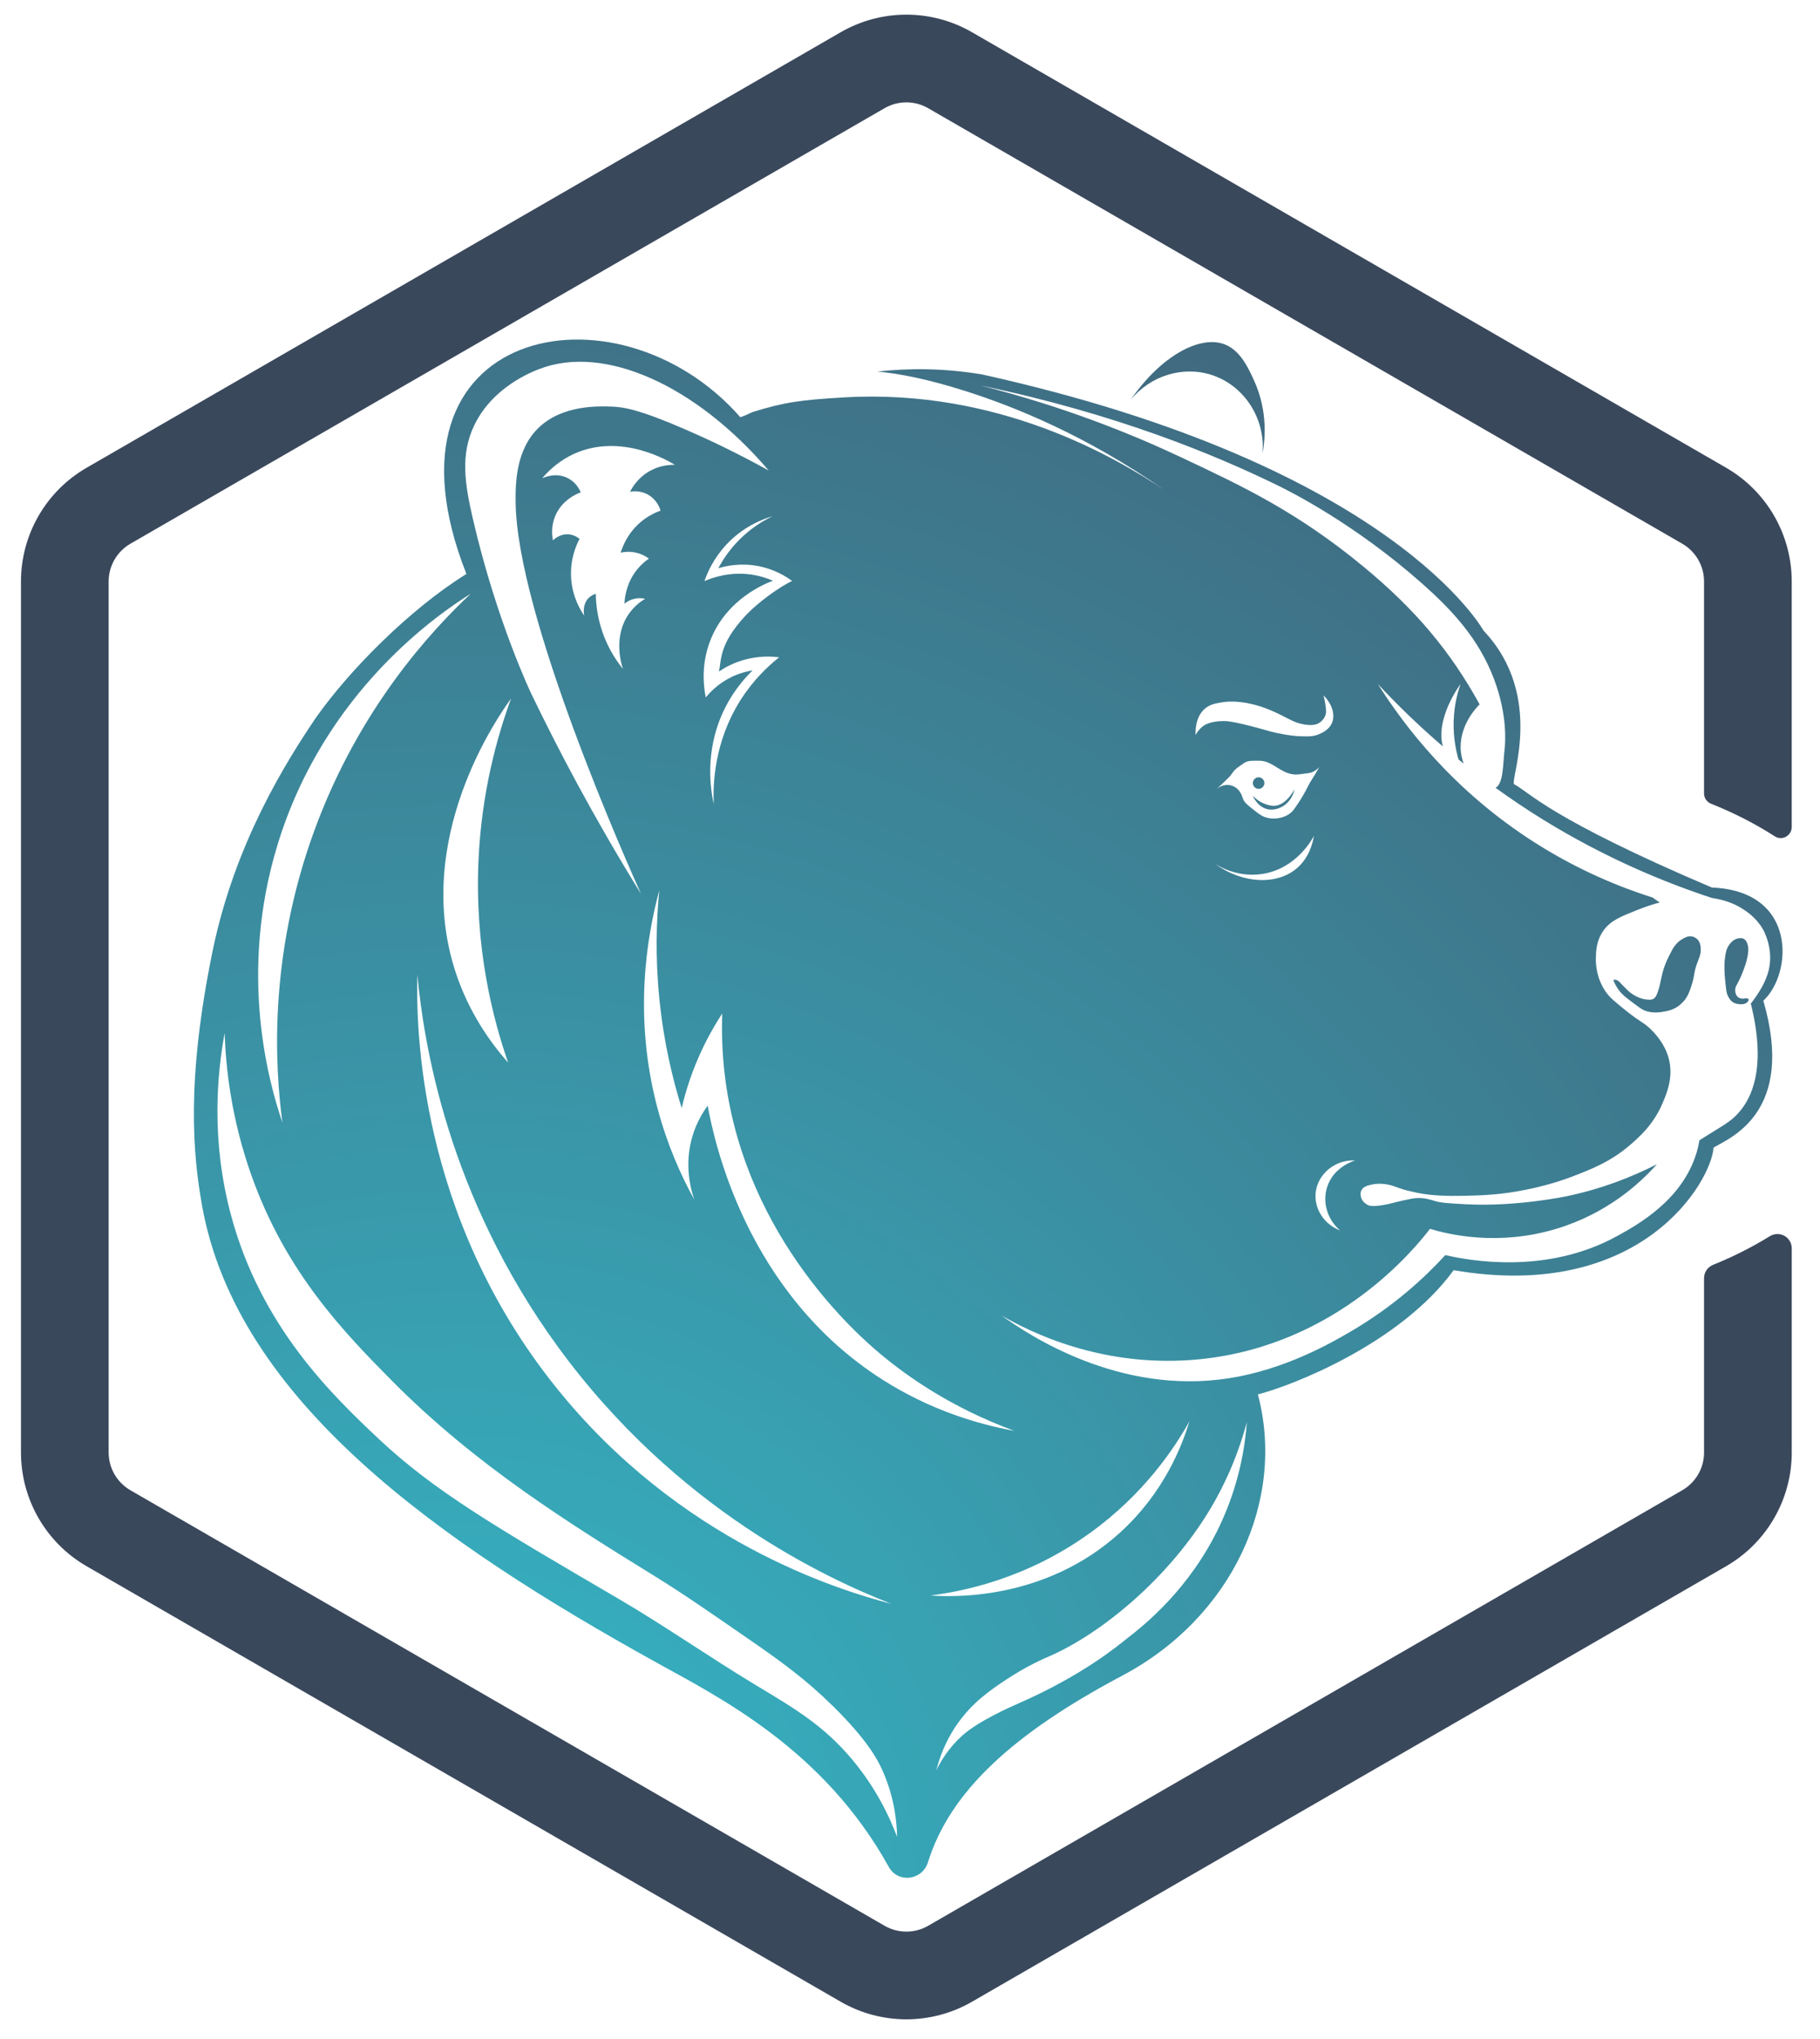 <?xml version="1.0" encoding="UTF-8"?>
<svg id="Capa_1" data-name="Capa 1" xmlns="http://www.w3.org/2000/svg" xmlns:xlink="http://www.w3.org/1999/xlink" viewBox="0 0 137.111 153.556">
  <defs>
    <style>
      .cls-1 {
        fill: url(#Degradado_sin_nombre_10-3);
      }

      .cls-2 {
        fill: url(#Degradado_sin_nombre_10-4);
      }

      .cls-3 {
        fill: url(#Degradado_sin_nombre_10-2);
      }

      .cls-4 {
        fill: url(#Degradado_sin_nombre_10);
      }

      .cls-5 {
        fill: #3a485c;
      }

      .cls-6 {
        fill: url(#Degradado_sin_nombre_10-5);
      }

      .cls-7 {
        fill: url(#Degradado_sin_nombre_10-6);
      }
    </style>
    <radialGradient id="Degradado_sin_nombre_10" data-name="Degradado sin nombre 10" cx="-7.573" cy="141.035" fx="-7.573" fy="141.035" r="170.645" gradientTransform="translate(29.492 5.531) rotate(-5.35)" gradientUnits="userSpaceOnUse">
      <stop offset="0" stop-color="#34b9c8"/>
      <stop offset="1" stop-color="#44536b"/>
    </radialGradient>
    <radialGradient id="Degradado_sin_nombre_10-2" data-name="Degradado sin nombre 10" cx="-7.573" cy="141.035" fx="-7.573" fy="141.035" r="170.645" xlink:href="#Degradado_sin_nombre_10"/>
    <radialGradient id="Degradado_sin_nombre_10-3" data-name="Degradado sin nombre 10" cx="-7.573" cy="141.035" fx="-7.573" fy="141.035" r="170.645" xlink:href="#Degradado_sin_nombre_10"/>
    <radialGradient id="Degradado_sin_nombre_10-4" data-name="Degradado sin nombre 10" cx="-7.573" cy="136.672" fx="-7.573" fy="136.672" r="170.642" xlink:href="#Degradado_sin_nombre_10"/>
    <radialGradient id="Degradado_sin_nombre_10-5" data-name="Degradado sin nombre 10" cx="-7.573" cy="141.035" fx="-7.573" fy="141.035" r="170.645" xlink:href="#Degradado_sin_nombre_10"/>
    <radialGradient id="Degradado_sin_nombre_10-6" data-name="Degradado sin nombre 10" cx="-7.573" cy="141.035" fx="-7.573" fy="141.035" r="170.645" xlink:href="#Degradado_sin_nombre_10"/>
  </defs>
  <g>
    <path class="cls-4" d="m127.471,70.53c-.293-.055-.536.082-.73.191-.277.157-.436.348-.552.49-.148.182-.235.353-.403.687-.131.261-.268.534-.4.915-.106.305-.16.541-.223.811-.101.435-.123.648-.258,1.042-.126.369-.211.487-.34.558-.158.088-.322.072-.537.05-.388-.038-.667-.186-.829-.273-.109-.059-.343-.188-.581-.419-.382-.372-.599-.611-.599-.611-.031-.034-.1-.111-.22-.155-.104-.038-.202-.035-.264-.028.067.185.183.451.387.736.268.375.553.591,1.103,1.002.465.348.698.522.916.599.598.211,1.155.11,1.444.058.239-.043.576-.108.94-.334.069-.043.344-.218.603-.548.178-.226.301-.465.469-.974.31-.94.172-.981.436-1.725.159-.448.284-.645.294-1.045.014-.527-.188-.747-.243-.802-.043-.043-.184-.181-.413-.224Z"/>
    <path class="cls-3" d="m131.336,70.695c-.17-.076-.345-.033-.431-.012-.33.08-.521.323-.612.443-.247.324-.29.649-.347,1.085-.042.318-.037.56-.031.863.005.282.025.485.064.889.074.755.122.886.167.985.081.178.206.443.503.585.185.088.365.095.458.097.143.004.313.008.458-.096.086-.062.208-.194.161-.278-.032-.058-.134-.08-.249-.064-.063.015-.293.061-.491-.059-.278-.169-.265-.526-.262-.607.007-.21.091-.296.275-.658.17-.335.268-.594.368-.859.18-.477.25-.804.27-.903.111-.539.067-.764.053-.83-.037-.173-.101-.469-.353-.581Z"/>
    <path class="cls-1" d="m94.859,59.408c.239-.022.415-.234.392-.473s-.234-.415-.473-.392-.415.234-.392.473.234.415.473.392Z"/>
    <path class="cls-2" d="m128.968,66.845c-12.279-5.229-13.746-7.183-14.891-7.775-.392-.203,2.381-6.602-2.297-11.555-.048-.036-6.746-12.43-37.804-19.317-2.909-.481-5.536-.478-7.872-.214,1.656.153,3.809.568,6.681,1.484,3.66,1.168,9.043,3.324,14.996,7.48-3.81-2.568-12.643-7.692-24.179-7.019-3.264.19-4.48.353-6.902,1.102-.393.186-.705.323-.93.387-9.29-10.593-28.002-6.866-20.633,11.808-4.305,2.681-8.849,7.283-11.361,10.86-2.248,3.335-6.106,9.452-7.769,17.586-1.995,9.755-1.466,15.256-.797,19.059,2.6,14.792,18.031,25.497,34.21,34.462,4.837,2.68,12.625,6.555,17.541,15.416.695,1.252,2.525,1.009,2.95-.359,1.649-5.311,6.394-9.682,14.648-14.058,8.29-4.395,12.316-13.228,10.205-21.174,2.504-.633,10.694-3.792,14.748-9.355,14.181,2.431,19.419-6.717,19.581-9.238,1.297-.748,6.184-2.686,3.749-11.058,2.202-2.029,2.586-8.273-3.874-8.522Zm-72.801-17.179c1.064-.28,1.974-.233,2.529-.161-.866.687-1.951,1.721-2.89,3.194-2.041,3.203-2.098,6.455-2.036,7.86-.235-1.076-.682-3.841.652-6.82.677-1.513,1.59-2.579,2.277-3.251-.432.07-1.021.215-1.658.535-.938.471-1.541,1.1-1.871,1.504-.156-.767-.375-2.411.324-4.245,1.22-3.201,4.239-4.362,4.738-4.544-.446-.194-1.038-.393-1.754-.481-1.542-.191-2.781.237-3.408.509.225-.653.696-1.737,1.676-2.777,1.29-1.367,2.749-1.902,3.448-2.107-.665.318-1.629.879-2.562,1.835-.733.751-1.21,1.503-1.514,2.078.539-.164,1.634-.419,2.984-.166,1.249.235,2.127.795,2.573,1.126-.788.357-2.515,1.526-3.583,2.69-1.92,2.09-1.743,3.272-1.929,4.129.431-.291,1.106-.673,2.003-.909Zm-20.445-17.621c1.382-2.898,4.348-4.039,4.917-4.257,4.885-1.879,11.779,1.217,17.271,7.647-2.472-1.368-4.612-2.368-6.21-3.063-3.591-1.562-4.755-1.72-5.632-1.751-.971-.034-3.684-.129-5.472,1.576-1.757,1.675-1.766,4.272-1.751,5.632.092,8.505,8.366,27.09,9.444,29.491-3.603-5.83-6.294-10.981-8.241-15.023,0,0-2.639-5.477-4.431-13.254-.597-2.592-.947-4.793.104-6.996Zm13.094,5.21c.7.39.909,1.067.948,1.202-.399.143-.977.407-1.548.904-.943.822-1.316,1.8-1.459,2.263.228-.052.66-.118,1.177.004.449.106.772.308.953.442-.277.191-.604.463-.908.844-.786.986-.913,2.071-.938,2.556.125-.104.383-.29.762-.375.35-.079.641-.034.797.001-.379.23-.862.601-1.256,1.181-1.177,1.731-.518,3.792-.413,4.101-.423-.521-.94-1.274-1.351-2.266-.568-1.371-.686-2.601-.697-3.39-.141.042-.353.129-.54.316-.497.5-.348,1.247-.332,1.322-.286-.411-.886-1.393-.983-2.794-.1-1.453.399-2.541.632-2.983-.11-.092-.402-.308-.829-.34-.659-.049-1.104.383-1.173.452-.064-.314-.156-.998.139-1.76.508-1.311,1.748-1.78,1.953-1.854-.075-.18-.327-.724-.934-1.052-.931-.502-1.877-.053-1.975-.005.516-.609,1.31-1.354,2.446-1.862,3.535-1.582,7.134.584,7.559.849-.337-.01-1.073.013-1.857.44-.939.511-1.375,1.29-1.522,1.585.163-.031.746-.121,1.349.215Zm-10.537,42.772c-1.416-1.6-2.967-3.833-3.936-6.751-3.343-10.068,3.204-19.354,4.159-20.665-1.058,2.883-2.216,7.038-2.452,12.133-.308,6.644,1.085,11.992,2.229,15.283Zm-17.37-16.409c3.55-11.61,12.216-17.436,14.556-18.905-2.998,2.816-8.422,8.661-11.773,17.809-3.511,9.582-2.963,17.915-2.418,22.021-.982-2.888-3.36-11.131-.365-20.925Zm46.675,74.719c-.578-1.524-1.59-3.682-3.394-5.833-2.171-2.59-4.404-3.875-7.244-5.587-3.51-2.116-6.871-4.475-10.409-6.543-9.213-5.385-13.82-8.077-17.981-11.985-3.565-3.348-8.891-8.478-11.145-16.84-1.536-5.698-1.049-10.685-.489-13.737.09,2.598.493,6.43,2.031,10.745,2.59,7.265,6.912,11.73,10.556,15.414,6.341,6.411,13.517,10.843,19.713,14.671,2.151,1.329,3.824,2.484,7.17,4.796,2.471,1.707,4.317,3.041,6.401,5.096,2.571,2.536,3.328,4.025,3.627,4.672.935,2.023,1.137,3.904,1.164,5.131Zm-25.698-33.856c-10.411-12.983-10.538-27.183-10.446-31.07.481,5.1,2.257,16.583,10.585,28.015,8.958,12.297,20.374,17.503,25.117,19.361-4.026-1.047-15.952-4.703-25.256-16.306Zm11.428-21.211c-.386.527-.851,1.299-1.151,2.31-.638,2.152-.121,4.006.143,4.771-1.009-1.828-2.039-4.129-2.771-6.879-1.872-7.032-.759-13.109.133-16.415-.221,2.242-.311,5.029.009,8.201.327,3.245.995,6.013,1.679,8.196.253-1.084.64-2.369,1.242-3.761.578-1.335,1.219-2.456,1.812-3.359-.042,1.146-.042,2.925.247,5.065,1.611,11.94,10.073,19.246,11.727,20.62,1.964,1.632,5.268,3.993,10.03,5.743-2.714-.496-6.295-1.541-9.929-3.854-10.29-6.551-12.685-17.978-13.172-20.637Zm28.814,32.176c4.062-2.929,6.339-6.366,7.473-8.389-.542,1.799-1.884,5.323-5.198,8.347-5.746,5.242-12.898,4.86-14.306,4.757,2.379-.297,7.195-1.226,12.031-4.715Zm9.748-.514c-2.249,4.74-5.647,7.439-6.954,8.454-.635.493-3.273,2.756-8.252,4.93-.445.194-2.917,1.275-4.162,2.383-1.024.912-1.626,1.923-1.975,2.634.412-1.61,1.074-2.752,1.556-3.449,1.164-1.684,2.552-2.619,3.78-3.429,1.542-1.018,2.823-1.56,3.199-1.723,3.901-1.703,8.986-5.863,12.117-11.102.865-1.448,1.964-3.618,2.749-6.522-.139,1.846-.577,4.704-2.058,7.825Zm40.419-39.888c-.154.228-.295.41-.398.537.57,2.264,1.185,6.235-1.193,8.509-.311.297-.581.477-.969.723-.568.359-1.136.713-1.707,1.063-.044.262-.104.56-.21.916-1.069,3.588-4.434,5.442-5.988,6.298-5.348,2.946-11.168,1.841-12.946,1.436-1.494,1.628-3.816,3.812-7.087,5.731-1.506.883-4.995,2.892-9.235,3.547-8.261,1.277-15.064-3.25-17.111-4.731,1.997,1.16,7.607,4.062,15.032,3.286,10.34-1.08,16.204-8.455,17.244-9.811,1.423.426,5.106,1.32,9.493.005,3.824-1.146,6.293-3.398,7.601-4.867-1.966.993-4.14,1.846-6.813,2.41,0,0-3.804.803-7.54.601-1.25-.068-1.875-.101-2.32-.23-.352-.102-.763-.257-1.368-.24-.264.007-.529.064-1.049.177-.781.17-.961.26-1.564.357-.762.123-.989.062-1.151-.024-.088-.046-.366-.209-.471-.535-.023-.071-.108-.338.03-.582.163-.288.532-.36.857-.423.137-.026.508-.087,1.066.006.487.081.632.198,1.241.384,0,0,.384.117,1.118.264,1.031.206,2.251.235,3.383.21,1.179-.027,2.363-.053,3.95-.317,2.247-.374,3.871-.984,4.266-1.137,1.42-.547,2.853-1.098,4.32-2.352.68-.582,1.769-1.533,2.454-3.125.335-.779.886-2.058.455-3.517-.321-1.09-1.057-1.832-1.317-2.088-.552-.545-.773-.524-1.869-1.404-.816-.655-1.225-.982-1.536-1.436-.698-1.016-.747-2.071-.74-2.51.009-.494.023-1.328.587-2.108.533-.738,1.273-1.032,2.601-1.56.616-.245,1.166-.415,1.623-.538-.254-.161-.435-.3-.519-.366-2.529-.802-5.646-2.077-8.91-4.158-6.163-3.929-9.84-8.81-11.806-11.934,1.324,1.427,2.957,3.039,4.902,4.707-.357-1.175.101-2.945,1.329-4.706-.207.596-.409,1.367-.488,2.281-.122,1.413.099,2.578.333,3.4.13.106.255.211.388.317-.118-.33-.216-.727-.225-1.193-.037-1.765,1.217-3.069,1.431-3.264-2.182-3.968-4.804-7.113-8.729-10.359-5.013-4.146-9.144-6.083-13.818-8.281-3.617-1.701-8.683-3.763-15.024-5.374,10.196,2.121,17.664,5.225,22.356,7.518.88.43,5.776,2.865,10.891,7.4,2.235,1.981,4.248,4.13,5.401,7.169,1.052,2.775.852,4.883.798,5.365-.128,1.151-.081,2.499-.673,2.845,1.125.811,2.318,1.618,3.599,2.407,4.688,2.884,9.106,4.709,12.702,5.888.768.112,1.57.345,2.313.822.322.207,1.014.662,1.515,1.516.059.1.852,1.498.435,3.144-.218.862-.721,1.606-.94,1.931Zm-32.589-22.669c.658.642.909,1.49.624,2.106-.224.484-.726.71-.922.798-.442.199-.818.191-1.494.168-.219-.007-.757-.035-1.703-.239-.51-.11-.627-.162-1.431-.379-1.887-.509-2.35-.526-2.612-.524-.982.006-1.392.276-1.557.402-.281.215-.445.472-.537.648-.013-.212-.066-1.353.724-2.004.378-.312.79-.38,1.295-.463.184-.03,1.021-.157,2.293.156.903.222,1.625.567,2.007.752.75.363,1.116.639,1.866.765.611.103.93.015,1.155-.137.06-.04.35-.245.455-.612.05-.174.033-.327-.002-.626-.023-.198-.068-.478-.161-.811Zm1.248,40.292c-1.211-.459-1.957-1.643-1.84-2.827.137-1.389,1.436-2.519,2.98-2.443-.105.029-1.654.491-2.125,2.04-.349,1.149.039,2.423.986,3.23Zm-9.4-27.597c.392.243,1.76,1.024,3.544.75,2.562-.394,3.761-2.623,3.889-2.87-.095.565-.375,1.673-1.308,2.458-1.479,1.245-4.015,1.183-6.126-.338Zm7.563-6.821c-.205.339-.3.46-.462.746-.122.215-.106.213-.257.499-.107.201-.326.602-.641,1.066-.232.343-.348.514-.491.635-.337.284-.693.369-.836.401-.173.039-.607.114-1.106-.048-.301-.098-.517-.27-.95-.614-.402-.319-.603-.479-.714-.73-.081-.182-.087-.319-.241-.547-.064-.095-.166-.243-.357-.365-.042-.027-.215-.133-.452-.167-.475-.066-.844.213-.923.276.197-.185.363-.343.488-.463.411-.394.462-.453.503-.503.196-.237.193-.298.373-.472.107-.103.201-.17.389-.302.23-.162.345-.243.466-.29.176-.068.326-.072.619-.077.328-.005.499-.008.726.046.288.069.494.189.793.362.192.112.227.15.463.279.215.118.328.18.497.238.288.099.527.112.599.115.12.005.276-.015.583-.055.328-.042.491-.063.58-.092.152-.049.384-.157.625-.419-.072.131-.165.295-.278.482Z"/>
    <path class="cls-6" d="m95.966,60.69c-.307.003-.624-.123-.717-.161-.429-.171-.714-.432-.873-.602.027.068.376.888,1.175,1.029.455.08.833-.099.971-.166.434-.212.652-.545.731-.669.169-.266.237-.519.267-.678-.036.073-.637,1.236-1.554,1.247Z"/>
    <path class="cls-7" d="m91.256,28.231c2.446.778,4.086,3.249,3.86,5.941.179-.998.421-3.172-.628-5.485-.424-.935-1.017-2.242-2.153-2.722-1.878-.793-4.879.824-7.166,4.164,1.49-1.836,3.923-2.587,6.087-1.899Z"/>
  </g>
  <path class="cls-5" d="m128.377,109.391c0,1.174-.626,2.259-1.643,2.846l-56.809,32.799c-.508.294-1.076.44-1.643.44s-1.135-.147-1.643-.44L9.828,112.238c-1.017-.587-1.643-1.672-1.643-2.846V43.794c0-1.174.626-2.259,1.643-2.846L66.638,8.149c.508-.294,1.076-.44,1.643-.44s1.135.147,1.643.44l56.809,32.799c1.017.587,1.643,1.672,1.643,2.846v15.969c0,.341.212.644.529.77,1.723.686,3.333,1.511,4.801,2.454.553.355,1.275-.047,1.275-.704v-18.49c0-3.534-1.885-6.8-4.946-8.567L73.227,2.428c-1.501-.867-3.212-1.325-4.946-1.325s-3.444.458-4.946,1.325L6.526,35.227c-3.061,1.767-4.946,5.033-4.946,8.567v65.598c0,3.534,1.885,6.8,4.946,8.567l56.809,32.799c1.502.867,3.212,1.325,4.946,1.325s3.444-.458,4.946-1.325l56.809-32.799c3.061-1.767,4.946-5.033,4.946-8.567v-15.374c0-.852-.93-1.362-1.655-.913-1.32.816-2.748,1.538-4.266,2.152-.41.166-.685.558-.685,1v13.135Z"/>
</svg>
